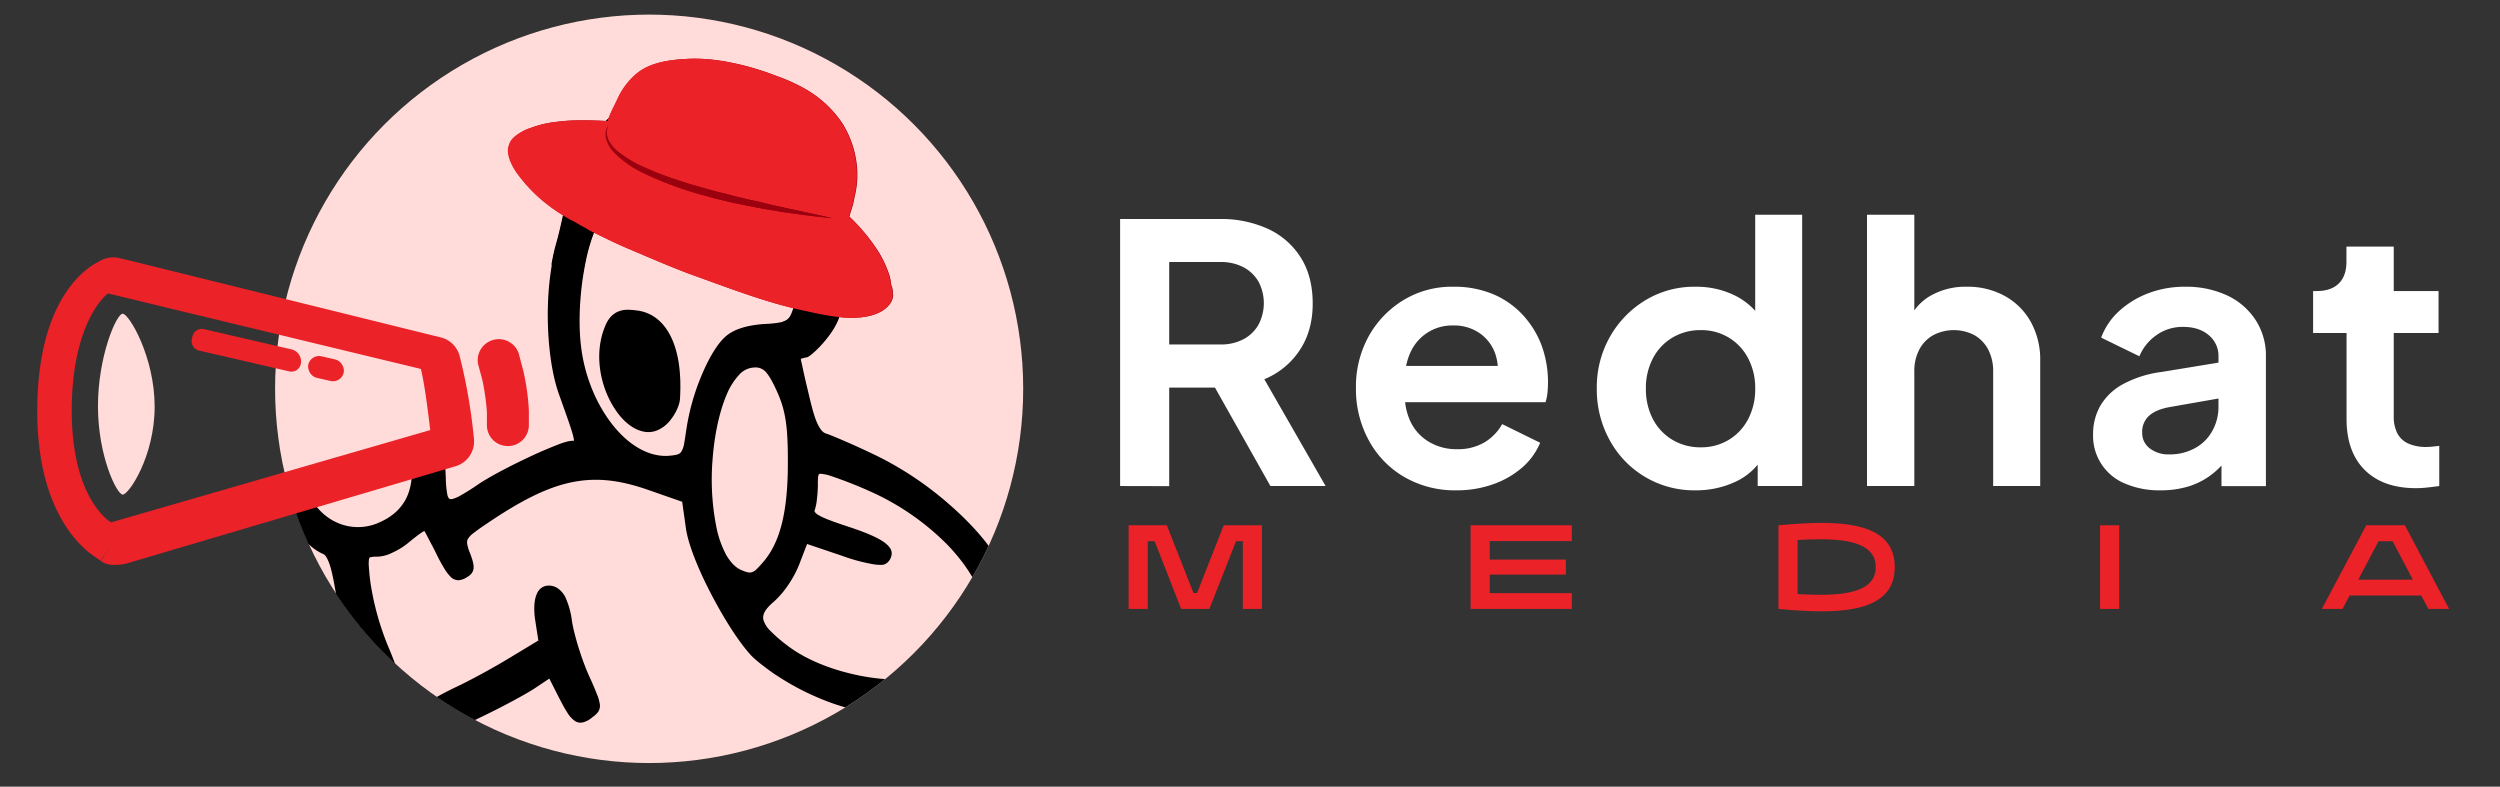 <?xml version="1.0" encoding="UTF-8"?>
<svg xmlns="http://www.w3.org/2000/svg" xmlns:xlink="http://www.w3.org/1999/xlink" id="Layer_1" data-name="Layer 1" viewBox="0 0 1046.3 329.24">
  <rect x="0" y="0" width="1046.3" height="329.24" fill="#333333" stroke="none"/>
  <defs>
    <style>.cls-1{fill:#fff;}.cls-2{fill:none;}.cls-3{fill:#eb2228;}.cls-4{clip-path:url(#clip-path);}.cls-5{fill:#ffdcda;}.cls-6{fill:#9b000f;}.cls-7{mask:url(#mask);}.cls-8{fill:#9a000e;}</style>
    <clipPath id="clip-path">
      <circle class="cls-2" cx="271.61" cy="162.73" r="156.62"></circle>
    </clipPath>
    <mask id="mask" x="15.36" y="-0.19" width="414.42" height="310.14" maskUnits="userSpaceOnUse">
      <g id="mask3_140_152" data-name="mask3 140 152">
        <path class="cls-1" d="M250.6-.19,167.22,52.28l62.12,58.22,122.3,30.9,56.27-8.62L364.68,33.59,257.58-.19"></path>
      </g>
    </mask>
  </defs>
  <path class="cls-1" d="M468.79,203.41V91.66h41.7a47.07,47.07,0,0,1,20.17,4.12,31.86,31.86,0,0,1,13.73,12q5,7.88,5,19.28t-5.48,19.57a32.42,32.42,0,0,1-14.77,12.08l25.65,44.7h-23.1l-27.6-49,13.35,7.8H489.34v41.25Zm20.55-59.25h21.45a19.92,19.92,0,0,0,9.6-2.18,15.61,15.61,0,0,0,6.3-6.07,19.29,19.29,0,0,0,0-18.08,15.91,15.91,0,0,0-6.3-6,20.15,20.15,0,0,0-9.6-2.17H489.34Z"></path>
  <path class="cls-1" d="M609.63,205.21a42.26,42.26,0,0,1-22.12-5.7,39.46,39.46,0,0,1-14.77-15.45,44.71,44.71,0,0,1-5.25-21.6,43.62,43.62,0,0,1,5.39-21.83,41,41,0,0,1,14.56-15.07A39.06,39.06,0,0,1,608.13,120,42.19,42.19,0,0,1,625,123.16a36,36,0,0,1,12.37,8.7,39.24,39.24,0,0,1,7.81,12.67,45.13,45.13,0,0,1,2.47,19.8,19.17,19.17,0,0,1-.82,4h-63V153.16h51.9l-9.45,7.05a21.61,21.61,0,0,0-.53-12.3,17.61,17.61,0,0,0-6.6-8.55,19,19,0,0,0-11-3.15,19.11,19.11,0,0,0-18.22,12.15q-2.48,5.85-1.87,14.25a26.38,26.38,0,0,0,2,13.27,19.67,19.67,0,0,0,7.8,8.93A22.49,22.49,0,0,0,609.79,188a21.81,21.81,0,0,0,11.47-2.85,20.66,20.66,0,0,0,7.43-7.65l15.9,7.8a28,28,0,0,1-7.5,10.35,37.54,37.54,0,0,1-12.15,7A44.76,44.76,0,0,1,609.63,205.21Z"></path>
  <path class="cls-1" d="M709.68,205.21a40.16,40.16,0,0,1-36-21,43.93,43.93,0,0,1-5.39-21.6,42.82,42.82,0,0,1,5.47-21.6,42,42,0,0,1,14.78-15.3,39.35,39.35,0,0,1,21-5.7,36.39,36.39,0,0,1,16.57,3.67A28.73,28.73,0,0,1,737.59,134l-3,4V89.86h19.65V203.41H735.63V187.66l2.11,3.9a26.56,26.56,0,0,1-11.7,10.2A38.73,38.73,0,0,1,709.68,205.21Zm2.11-18a22.2,22.2,0,0,0,11.77-3.15,21.93,21.93,0,0,0,8.1-8.7,26.94,26.94,0,0,0,2.93-12.75,26.61,26.61,0,0,0-2.93-12.6,21.93,21.93,0,0,0-8.1-8.7,22.2,22.2,0,0,0-11.77-3.15,22.59,22.59,0,0,0-11.86,3.15,21.75,21.75,0,0,0-8.17,8.7,26.61,26.61,0,0,0-2.92,12.6,26.94,26.94,0,0,0,2.92,12.75,21.75,21.75,0,0,0,8.17,8.7A22.59,22.59,0,0,0,711.79,187.21Z"></path>
  <path class="cls-1" d="M781.38,203.41V89.86h19.8v48l-2.7-2.85a21.59,21.59,0,0,1,9.38-11.18A29.54,29.54,0,0,1,823.09,120a32.16,32.16,0,0,1,16,3.9,27.71,27.71,0,0,1,10.87,10.87,32.51,32.51,0,0,1,3.91,16.13v52.5H834.18V155.56a19.47,19.47,0,0,0-2.09-9.3,14.92,14.92,0,0,0-5.78-6,18.62,18.62,0,0,0-17.18,0,14.62,14.62,0,0,0-5.84,6,19.24,19.24,0,0,0-2.11,9.3v47.85Z"></path>
  <path class="cls-1" d="M904.23,205.21a36.27,36.27,0,0,1-14.92-2.85A21.52,21.52,0,0,1,876,181.81a23.75,23.75,0,0,1,3.08-12.08,24.56,24.56,0,0,1,9.37-8.92,46.47,46.47,0,0,1,15.9-5.1l26.55-4.35v15l-22.8,4q-5.85,1.05-8.7,3.67a9.05,9.05,0,0,0-2.85,7,8,8,0,0,0,3.23,6.67,12.78,12.78,0,0,0,8,2.48,21.93,21.93,0,0,0,10.88-2.63,18.11,18.11,0,0,0,7.27-7.27,20.57,20.57,0,0,0,2.55-10.05V149.11a11.19,11.19,0,0,0-4-8.78q-4.05-3.51-10.8-3.52a18.85,18.85,0,0,0-11.17,3.45,20.17,20.17,0,0,0-7.13,8.85l-16-7.8a28.35,28.35,0,0,1,7.58-11.18,38.12,38.12,0,0,1,12.22-7.42,42.43,42.43,0,0,1,15.3-2.7,40.56,40.56,0,0,1,17.7,3.67A28.67,28.67,0,0,1,944.06,134a27.24,27.24,0,0,1,4.27,15.15v54.3h-18.6V189.46l4.2-.15a34.4,34.4,0,0,1-7.57,8.7,30.79,30.79,0,0,1-9.9,5.4A39,39,0,0,1,904.23,205.21Z"></path>
  <path class="cls-1" d="M1011.18,204.31q-13.8,0-21.45-7.58t-7.65-21.37v-36h-14V121.81h1.5q6,0,9.23-3.15t3.22-9.15v-6.3h19.8v18.6h18.75v17.55h-18.75v34.95a15.3,15.3,0,0,0,1.43,6.9,9.51,9.51,0,0,0,4.5,4.35,18,18,0,0,0,7.87,1.5,24.16,24.16,0,0,0,2.48-.15l2.77-.3v16.8q-2.1.3-4.8.6A45.1,45.1,0,0,1,1011.18,204.31Z"></path>
  <path class="cls-3" d="M472.34,219.84h16l11.15,28.35H501l11.15-28.35h16v35h-8V226.49h-2.85l-11.15,28.35H494.34l-11.1-28.35h-2.9v28.35h-8Z"></path>
  <path class="cls-3" d="M615.48,219.84h42.36v6.6H623.48v7.75h31.86v6.3H623.48v7.75h34.36v6.6H615.48Z"></path>
  <path class="cls-3" d="M744.33,219.84c6.15-.55,12.3-1,18-1,17.06,0,30.66,3.76,30.66,18.51s-13.6,18.5-30.66,18.5c-5.75,0-11.9-.45-18-1Zm8,28.8c3.15.15,6.35.3,9.35.3,12.81,0,23.36-2.15,23.36-11.6s-10.6-11.65-23.3-11.65c-3.06,0-6.21.15-9.41.3Z"></path>
  <path class="cls-3" d="M878.93,219.84h8v35h-8Z"></path>
  <path class="cls-3" d="M990.33,219.84h16.16l18.5,35h-8.65l-3-5.6h-30l-2.95,5.6h-8.65Zm19.51,22.75-8.5-16.1h-5.86l-8.5,16.1Z"></path>
  <g class="cls-4">
    <circle class="cls-5" cx="271.75" cy="162.73" r="156.62"></circle>
    <rect class="cls-2" x="12.17" y="11.31" width="438.45" height="308.04"></rect>
    <path d="M238.07,79c-.92,4.93-3.18,16.12-5,22.49-2.67,9.24-4,21.05-3.8,32.55s1.75,22.9,4.72,31.11c3.7,10.37,5.55,15.51,6.06,18.07.1.62.21,1,.21,1.24h-.62a12,12,0,0,0-2.87.51,40,40,0,0,0-4.11,1.44c-3.08,1.23-7,2.87-10.89,4.72-7.9,3.7-16.63,8.21-21.66,11.6a92.07,92.07,0,0,1-8,5,13.66,13.66,0,0,1-2.46,1,2,2,0,0,1-1.34.1c-.31-.1-.82-.41-1.13-2a45.17,45.17,0,0,1-.61-7c-.21-4.62-.52-9.45-.93-12.32l-.2-1.44-1.34.41-10.88,3.49-.82.31v2.47c.41,7.18-.52,12.63-2.88,16.73s-6,7.19-11.4,9.45c-9.14,3.8-19.51,1-25.87-7.19-2.16-2.77-3.29-4.62-3.49-6.16l-.21-1.33-1.33.41-11.5,3.69-1.13.31.3,1.13a20.46,20.46,0,0,0,3.19,5.65,77,77,0,0,0,5.54,6.77,68.15,68.15,0,0,0,6.16,6.06,19.65,19.65,0,0,0,5.24,3.49c.82.21,1.75,1.24,2.77,4s1.85,7,2.88,13.14c1.13,7.29,4,17.36,7.49,27.11s7.5,19.1,11.09,24.95c2.77,4.52,7.7,8.83,13.35,8.83h8.63a2.08,2.08,0,0,0,.82,0,1.58,1.58,0,0,0,1-.51c.11,0,.21-.1.31-.21a6.63,6.63,0,0,0,1.13-.61c.93-.52,2.26-1.13,3.8-1.95,3.18-1.54,7.39-3.6,11.91-5.86C209.32,296.35,220,290.6,223.9,288l6-4,3.9,7.7c1.44,2.77,2.57,4.93,3.59,6.47a12,12,0,0,0,3.08,3.49,4.29,4.29,0,0,0,3.7.61,9.49,9.49,0,0,0,3.7-2.05,10.68,10.68,0,0,0,2.46-2.26,4.74,4.74,0,0,0,.72-3.18,17.53,17.53,0,0,0-1.34-4.52c-.71-1.85-1.74-4.31-3.18-7.39-3.18-7.09-6.37-17.56-7.19-23.21a33.35,33.35,0,0,0-2.26-8.62,10,10,0,0,0-3.79-4.93,6.78,6.78,0,0,0-4.73-.93,5.22,5.22,0,0,0-3.49,2.57c-1.54,2.67-1.85,7-1,12.32l1.24,8L213,275.5c-7.09,4.32-16.84,9.55-21.67,11.81s-10.57,5.34-12.63,7.09-4.21,2-5.85,1.23-3.18-2.88-3.8-6.16-3.7-12.22-6.88-19.61a116.11,116.11,0,0,1-7.08-25.67c-.42-3.08-.62-5.45-.72-7.09a13.43,13.43,0,0,1,.1-3.28l.2-.42a.63.63,0,0,1,.52-.2,9.86,9.86,0,0,1,2.87-.21,15.71,15.71,0,0,0,6.47-1.84,29.13,29.13,0,0,0,6.78-4.32c1.85-1.54,3.59-2.87,4.93-3.8.61-.41,1-.61,1.33-.82.1.1.1.21.21.31.31.51.72,1.34,1.23,2.26.92,1.85,2.26,4.21,3.49,6.78S185,236.38,186,238a17,17,0,0,0,2.88,3.69,4.45,4.45,0,0,0,3.28,1.13,7.75,7.75,0,0,0,3.39-1.33,6.76,6.76,0,0,0,1.85-1.54,4.33,4.33,0,0,0,.82-2.26c.1-1.54-.51-3.6-1.54-6.27a16.93,16.93,0,0,1-1.13-3.69,3.31,3.31,0,0,1,.21-2.06,8.07,8.07,0,0,1,2.15-2.36c1.24-.92,2.78-2.15,5-3.59,14.28-9.76,25.37-15.51,35.84-17.77s20.23-1.13,31.93,2.88L285.51,210l1.54,11c.92,6.57,4.93,16.63,10,26.49s11.19,19.92,16.74,26.19c1.85,2.15,5.44,4.92,9.44,7.8a114.08,114.08,0,0,0,13.25,7.8c21.67,10.68,41.48,12.63,60.79,5.65,7.29-2.67,16.12-5.24,19.61-5.75,7.6-1.13,13.14-6.57,13.14-13.45a48.51,48.51,0,0,0-1.23-8.73c-.72-3.59-1.85-7.6-3.08-11.7-2.47-8.12-5.44-16.43-8-20.85-4.31-7.6-11.91-16-20.84-23.72a139.88,139.88,0,0,0-29-19.51c-4.83-2.36-9.75-4.62-13.76-6.36s-7.08-3-8.32-3.39-2.15-1.23-3.39-3.6-2.36-6.26-3.69-11.91c-1-4.21-1.95-8.11-2.57-11.09-.31-1.54-.61-2.77-.82-3.69-.1-.41-.1-.72-.21-1h.11a13.74,13.74,0,0,1,2.46-.62c2.16-.41,16.33-14,14.07-22.89-1.64-6.58.41-1.54,4.21-4s4.93,4.93,4.93.72c0-.92,1.44,4.72.92,3.59s3.9.72,2.88-.71a85.94,85.94,0,0,0-8.63-10l-11.5-11.4.1-13.35c.21-26.18-14.47-47.34-38.19-54.52-5.65-1.75-9.76-2.67-13.76-2.78s-7.91.41-13.15,1.65a56.9,56.9,0,0,0-27.21,15.91c-4.72.31-11.91.82-18.07,1.34l-8.21.82c-1.13.1-2.06.31-2.88.41-.41.1-.72.1-1,.2s-.52.21-.83.31M183.24,309.59c0-.1.1-.1,0,0ZM253.47,88.73l.41,1.13h.21a3.33,3.33,0,0,1,1.54-.41c2.36,0,10.68.92,16.22,1.54a58.23,58.23,0,0,1,9.35,1.84,152,152,0,0,1,20.53,6.58c2.06.92,3.6,1.54,4.73,2.15a4.69,4.69,0,0,1,2,1.65,3.74,3.74,0,0,1,.41,2.36,25.8,25.8,0,0,1-.62,4.72,42.13,42.13,0,0,0-.61,6.37,6.61,6.61,0,0,0,.92,4,2.65,2.65,0,0,0,1.44,1.13,2.87,2.87,0,0,0,1.85-.1,9.93,9.93,0,0,0,3.69-2.47,9.76,9.76,0,0,1,4-2,14.06,14.06,0,0,1,4.93-.51c3.79.41,6.26,1.95,7.49,4s1.44,5,.1,8.83c-.92,2.78-1.64,3.91-3.08,4.62a9,9,0,0,1-3.28.93c-1.44.2-3.39.41-5.85.51-7.4.52-13.05,2.26-16.54,5.55s-6.88,9.24-9.75,16.12a94.81,94.81,0,0,0-6.26,22.18c-.42,2.77-.72,4.82-1,6.36a9.27,9.27,0,0,1-1.13,3.19c-.72,1.13-1.85,1.43-5,1.74-8.22.72-16.74-4.11-23.62-12.73s-12-20.54-13.45-33.68c-1.23-10.88-.21-24.13,2.05-34.91a72.9,72.9,0,0,1,4.11-13.66,22.22,22.22,0,0,1,2.36-4.21,5.48,5.48,0,0,1,2.16-1.85ZM364.68,205.89A106.55,106.55,0,0,1,396.51,228c8.31,8.63,13.86,17.87,15.4,26.39a56.8,56.8,0,0,0,1.64,6.57,14.48,14.48,0,0,0,2.06,4.52,6.44,6.44,0,0,1,1,2.88,13.18,13.18,0,0,1,.11,4c-.31,1.85-.83,2.88-1.85,3.49-1.23.82-3.19,1.34-6.78,1.95a79.55,79.55,0,0,0-15.3,3.9c-7.91,3.19-19.61,3.5-31.52,1.34s-23.72-6.67-31.83-12.94a59.18,59.18,0,0,1-7-6.06,10.9,10.9,0,0,1-2.87-4.41c-.62-2.26.41-4.52,4.31-7.81a38.22,38.22,0,0,0,6-7,44.21,44.21,0,0,0,4.62-8.62l3.28-8.53,14.58,4.93A76.24,76.24,0,0,0,364.68,236a19.94,19.94,0,0,0,3.9.41,3.78,3.78,0,0,0,2.77-.92,5.3,5.3,0,0,0,1.85-4.11c-.1-1.54-1.13-2.77-2.47-3.9-2.77-2.26-8-4.52-15.81-7.09-6.06-2-9.86-3.38-12-4.62a5.32,5.32,0,0,1-1.85-1.43.79.79,0,0,1-.1-.83,19.86,19.86,0,0,0,.92-4.62,52.82,52.82,0,0,0,.41-5.85,32.92,32.92,0,0,1,.1-3.49c.11-.82.31-1,.42-1.13a1.7,1.7,0,0,1,1-.1,18.27,18.27,0,0,1,3.08.61A177.18,177.18,0,0,1,364.68,205.89Zm-45.29,29.36c-1.13,1.34-2.05,2.26-2.77,3a5.27,5.27,0,0,1-1.95,1.23c-1,.31-2.16.11-4.62-1-2.26-1-4.21-3.08-6-6a42.45,42.45,0,0,1-4-10.78,102.18,102.18,0,0,1-1.85-29.06c.72-10.17,2.77-20,5.85-27.31a27.93,27.93,0,0,1,5.34-8.53,9,9,0,0,1,6.37-3,5.7,5.7,0,0,1,4.62,1.74c1.34,1.44,2.77,3.8,4.72,8.11,3.6,7.91,4.63,14.38,4.63,28.86C329.87,213.9,326.58,226.94,319.39,235.25Z"></path>
    <path d="M370.43,234.64l.82.82Z"></path>
    <path class="cls-6" d="M373.71,123.13a9,9,0,0,0-.72-4,18.46,18.46,0,0,0-.82-4.21,50.47,50.47,0,0,0-3.9-8.62,77.84,77.84,0,0,0-12.73-15.61c.31-1.64,1-3.29,1.44-4.93s.61-3.08,1-4.62a37.58,37.58,0,0,0,.82-9.65,41.31,41.31,0,0,0-6.26-19.92,46.21,46.21,0,0,0-14.68-13.87,71.67,71.67,0,0,0-12.43-5.75,117.39,117.39,0,0,0-12-4c-8.42-2.26-17.25-3.8-26.08-3.29-7.5.42-16,1.54-21.77,7a30.35,30.35,0,0,0-6.67,9c-1.44,3.29-3.39,6.47-4.42,10-7-.31-14.38-.61-21.25.31A44.91,44.91,0,0,0,222,53.61a18.54,18.54,0,0,0-3.29,1.44c-2.15,1.23-4.82,3-5.44,5.54-1.64,3.7,1.44,9.35,3.39,12A64.1,64.1,0,0,0,231.09,87a78.74,78.74,0,0,0,7.6,4.83c1.74.82,3.39,1.85,5,2.77a24.88,24.88,0,0,1,3.18,1.85c5.44,2.67,10.78,5.34,16.33,7.7,9.55,4,19,8.21,28.85,11.7,14.27,5.14,28.44,10.58,43.23,13.87,6.57,1.43,13.55,3.08,20.33,3.28,5.65.11,13-.82,16.74-5.64a6.5,6.5,0,0,0,1.44-3.7h.1C373.71,123.33,373.71,123.23,373.71,123.13Z"></path>
    <g class="cls-7">
      <path d="M257.27,171.38c3,4.52,6.88,7.91,10.89,9a10,10,0,0,0,6.26-.1,13.73,13.73,0,0,0,5.75-4.21c2.26-2.77,4-6.27,4.21-9.14.72-11.81-.92-20.64-4.21-26.8s-8.11-9.45-13.66-10.17c-2.46-.3-5-.61-7.39.21s-4.52,2.57-6,6.16C248,148.38,251.21,162.45,257.27,171.38Z"></path>
      <path d="M237.87,79c-.93,4.93-3.19,16.12-5,22.49-2.67,9.24-4,21.05-3.79,32.55s1.74,22.9,4.72,31.11c3.7,10.37,5.54,15.51,6.06,18.07.1.62.2,1,.2,1.24h-.61a12.08,12.08,0,0,0-2.88.51,40,40,0,0,0-4.11,1.44c-3.08,1.23-7,2.87-10.88,4.72-7.91,3.7-16.63,8.21-21.67,11.6a90.57,90.57,0,0,1-8,5,13.09,13.09,0,0,1-2.46,1,2,2,0,0,1-1.33.1c-.31-.1-.83-.41-1.13-2a44.89,44.89,0,0,1-.62-7c-.21-4.62-.51-9.45-.92-12.32l-.21-1.44-1.33.41L173,190.07l-.82.31v2.47c.41,7.18-.51,12.63-2.87,16.73s-6,7.19-11.4,9.45c-9.14,3.8-19.51,1-25.88-7.19-2.15-2.77-3.28-4.62-3.49-6.16l-.2-1.33-1.34.41-11.5,3.69-1.13.31.31,1.13a20.39,20.39,0,0,0,3.18,5.65,75.38,75.38,0,0,0,5.55,6.77,66.88,66.88,0,0,0,6.16,6.06,19.78,19.78,0,0,0,5.23,3.49c.83.21,1.75,1.24,2.78,4s1.84,7,2.87,13.14c1.13,7.29,4,17.36,7.5,27.11s7.49,19.1,11.09,24.95c2.77,4.52,7.7,8.83,13.35,8.83H181a2.08,2.08,0,0,0,.82,0,1.63,1.63,0,0,0,1-.51c.1,0,.2-.1.31-.21a7.48,7.48,0,0,0,1.13-.61c.92-.52,2.26-1.13,3.8-1.95,3.18-1.54,7.39-3.6,11.91-5.86,9.14-4.41,19.81-10.16,23.72-12.73l6-4,3.9,7.7c1.44,2.77,2.57,4.93,3.6,6.47a11.7,11.7,0,0,0,3.08,3.49,4.28,4.28,0,0,0,3.69.61,9.36,9.36,0,0,0,3.7-2.05,10.48,10.48,0,0,0,2.46-2.26,4.68,4.68,0,0,0,.72-3.18,17.44,17.44,0,0,0-1.33-4.52c-.72-1.85-1.75-4.31-3.18-7.39-3.19-7.09-6.37-17.56-7.19-23.21a33.75,33.75,0,0,0-2.26-8.62,10.1,10.1,0,0,0-3.8-4.93,6.75,6.75,0,0,0-4.72-.93,5.22,5.22,0,0,0-3.49,2.57c-1.54,2.67-1.85,7-1,12.32l1.23,8-12.22,7.39c-7.08,4.32-16.84,9.55-21.66,11.81s-10.58,5.34-12.63,7.09-4.21,2-5.86,1.23-3.18-2.88-3.8-6.16-3.69-12.22-6.88-19.61a116.11,116.11,0,0,1-7.08-25.67c-.41-3.08-.62-5.45-.72-7.09a14,14,0,0,1,.1-3.28l.21-.42a.6.6,0,0,1,.51-.2,9.94,9.94,0,0,1,2.88-.21,15.71,15.71,0,0,0,6.47-1.84,29.07,29.07,0,0,0,6.77-4.32c1.85-1.54,3.6-2.87,4.93-3.8.62-.41,1-.61,1.34-.82.1.1.1.21.2.31.31.51.72,1.34,1.23,2.26.93,1.85,2.26,4.21,3.5,6.78s2.46,4.82,3.49,6.47a17,17,0,0,0,2.87,3.69,4.49,4.49,0,0,0,3.29,1.13,7.75,7.75,0,0,0,3.39-1.33A6.86,6.86,0,0,0,197.2,240a4.34,4.34,0,0,0,.83-2.26c.1-1.54-.52-3.6-1.54-6.27a16.93,16.93,0,0,1-1.13-3.69,3.24,3.24,0,0,1,.2-2.06,8.31,8.31,0,0,1,2.16-2.36c1.23-.92,2.77-2.15,5-3.59C217,210,228.11,204.24,238.58,202s20.23-1.13,31.94,2.88L285.3,210l1.54,11c.93,6.57,4.93,16.63,10,26.49s11.2,19.92,16.74,26.19c1.85,2.15,5.44,4.92,9.45,7.8a114.79,114.79,0,0,0,13.24,7.8c21.67,10.68,41.49,12.63,60.79,5.65,7.29-2.67,16.12-5.24,19.61-5.75,7.6-1.13,13.15-6.57,13.15-13.45a48.67,48.67,0,0,0-1.24-8.73c-.71-3.59-1.84-7.6-3.08-11.7-2.46-8.12-5.44-16.43-8-20.85-4.31-7.6-11.91-16-20.84-23.72a139.35,139.35,0,0,0-29-19.51c-4.82-2.36-9.75-4.62-13.75-6.36s-7.09-3-8.32-3.39-2.16-1.23-3.39-3.6-2.36-6.26-3.7-11.91c-1-4.21-1.95-8.11-2.56-11.09-.31-1.54-.62-2.77-.83-3.69-.1-.41-.1-.72-.2-1h.1a14.14,14.14,0,0,1,2.47-.62c2.15-.41,16.32-14,14.06-22.89-1.64-6.58.41-1.54,4.21-4s4.93,4.93,4.93.72c0-.92,1.44,4.72.93,3.59s3.9.72,2.87-.71a84.81,84.81,0,0,0-8.62-10l-11-10.89L345,92c.21-26.18-14.48-47.33-38.2-54.52-5.64-1.75-9.75-2.67-13.75-2.77s-7.91.41-13.15,1.64a56.87,56.87,0,0,0-27.21,15.92c-4.72.3-11.91.82-18.07,1.33-3.08.31-6.06.62-8.21.82-1.13.1-2.06.31-2.88.41-.41.11-.72.11-1,.21s-.51.2-.82.31m31.63,33.37.41,1.13h.2a3.36,3.36,0,0,1,1.54-.41c2.37,0,10.68.92,16.23,1.54A58.18,58.18,0,0,1,281,92.83a151.76,151.76,0,0,1,20.54,6.58c2.05.92,3.59,1.54,4.72,2.15a4.69,4.69,0,0,1,1.95,1.65,3.68,3.68,0,0,1,.41,2.36,25.6,25.6,0,0,1-.61,4.72,42.33,42.33,0,0,0-.62,6.37,6.68,6.68,0,0,0,.92,4,2.68,2.68,0,0,0,1.44,1.13,2.87,2.87,0,0,0,1.85-.1,10,10,0,0,0,3.7-2.47,9.72,9.72,0,0,1,4-2,14.06,14.06,0,0,1,4.93-.51c3.8.41,6.26,1.95,7.5,4s1.43,5,.1,8.83c-.93,2.78-1.64,3.91-3.08,4.62a9,9,0,0,1-3.29.93c-1.43.2-3.39.41-5.85.51-7.39.52-13,2.26-16.53,5.55s-6.88,9.24-9.76,16.12a95.79,95.79,0,0,0-6.26,22.18c-.41,2.77-.72,4.82-1,6.36a9.06,9.06,0,0,1-1.13,3.19c-.72,1.13-1.84,1.43-5,1.74-8.21.72-16.73-4.11-23.61-12.73s-12-20.54-13.46-33.68c-1.23-10.88-.2-24.13,2.06-34.91A72.9,72.9,0,0,1,249,95.81a22.22,22.22,0,0,1,2.36-4.21,5.53,5.53,0,0,1,2.15-1.85Zm111.3,117.16A106.48,106.48,0,0,1,396.41,228c8.31,8.63,13.86,17.87,15.4,26.39a54.83,54.83,0,0,0,1.64,6.57,14.5,14.5,0,0,0,2.05,4.52,6.43,6.43,0,0,1,1,2.88,12.86,12.86,0,0,1,.1,4c-.3,1.85-.82,2.88-1.85,3.49-1.23.82-3.18,1.34-6.77,1.95a79.55,79.55,0,0,0-15.3,3.9c-7.91,3.19-19.61,3.5-31.52,1.34s-23.72-6.67-31.84-12.94a59,59,0,0,1-7-6.06,10.9,10.9,0,0,1-2.87-4.41c-.62-2.26.41-4.52,4.31-7.81a38.61,38.61,0,0,0,6-7,44.75,44.75,0,0,0,4.62-8.62l3.28-8.53,14.58,4.93A76.17,76.17,0,0,0,364.57,236a20,20,0,0,0,3.91.41,3.8,3.8,0,0,0,2.77-.92,5.3,5.3,0,0,0,1.85-4.11,5.87,5.87,0,0,0-2.47-3.9c-2.77-2.26-8-4.52-15.81-7.09-6.06-2-9.86-3.38-12-4.62a5.21,5.21,0,0,1-1.85-1.43.82.82,0,0,1-.11-.83,19.8,19.8,0,0,0,.93-4.62,55.36,55.36,0,0,0,.41-5.85,32.92,32.92,0,0,1,.1-3.49c.1-.82.31-1,.41-1.13a1.77,1.77,0,0,1,1-.1,18.27,18.27,0,0,1,3.08.61A188.28,188.28,0,0,1,364.57,205.89Zm-45.38,29.36c-1.13,1.34-2.05,2.26-2.77,3a5.35,5.35,0,0,1-1.95,1.23c-1,.31-2.16.11-4.62-1-2.26-1-4.21-3.08-6-6a42.08,42.08,0,0,1-4-10.78A101.81,101.81,0,0,1,298,192.64c.72-10.17,2.77-20,5.85-27.31a27.74,27.74,0,0,1,5.34-8.53,9,9,0,0,1,6.37-3,5.71,5.71,0,0,1,4.62,1.74c1.33,1.44,2.77,3.8,4.72,8.11,3.59,7.91,4.62,14.38,4.62,28.86C329.66,213.9,326.38,226.94,319.19,235.25Z"></path>
      <path d="M301.94,98.17l-.41,1.13Z"></path>
      <path d="M212.3,186.79a8.72,8.72,0,0,1-8.73-8.73v-5.55a97.13,97.13,0,0,0-1.85-13.24l-.1-.41-1.75-6.47a8.82,8.82,0,0,1,17-4.52l2,7.6a96.82,96.82,0,0,1,2.26,16.22V178A8.83,8.83,0,0,1,212.3,186.79Z"></path>
      <path d="M47.91,233.51H46.57A9,9,0,0,1,42,231.86l4.93-7.29-5,7.19-1.75-1.23c-4.82-3-24.85-17.76-24.74-61.71,0-46.62,20.43-59.56,25.56-62l.52-.31a11.32,11.32,0,0,1,7.49-1.44c.41.11.62.11,1.34.31a13.43,13.43,0,0,0,1.85.41l132.15,32.65a10.85,10.85,0,0,1,7.9,7.91A232.08,232.08,0,0,1,198,179.81l.1,1.12a10.82,10.82,0,0,1-7.7,11.4L54,232.69A26,26,0,0,1,47.91,233.51ZM48,122.82c-2.88,2-15.2,12.11-15.2,46,0,36.76,15.71,46.31,16.33,46.72l.1.1L179.85,177a208.18,208.18,0,0,0-3.9-22.59ZM40.62,106.9s-.11,0-.11.1Z"></path>
      <path class="cls-3" d="M373.51,123.13a9.32,9.32,0,0,0-.72-4,19.61,19.61,0,0,0-.82-4.21,50.47,50.47,0,0,0-3.9-8.62,77.88,77.88,0,0,0-12.74-15.61c.31-1.64,1-3.29,1.44-4.93s.62-3.08,1-4.62a38,38,0,0,0,.82-9.65,41.32,41.32,0,0,0-6.27-19.92,46.11,46.11,0,0,0-14.68-13.87,71.57,71.57,0,0,0-12.42-5.75,117.57,117.57,0,0,0-12-4c-8.42-2.26-17.25-3.8-26.08-3.29-7.49.42-16,1.54-21.77,7a30.35,30.35,0,0,0-6.67,9c-1.44,3.29-3.39,6.47-4.42,10-7-.31-14.37-.61-21.25.31a45.11,45.11,0,0,0-11.3,2.67,18.76,18.76,0,0,0-3.28,1.44c-2.16,1.23-4.83,3-5.44,5.54-1.65,3.7,1.43,9.35,3.39,12A64.06,64.06,0,0,0,230.88,87a80,80,0,0,0,7.6,4.83c1.75.82,3.39,1.85,5,2.77a25,25,0,0,1,3.19,1.85c5.44,2.67,10.78,5.34,16.32,7.7,9.55,4,19,8.21,28.86,11.7,14.27,5.14,28.44,10.58,43.22,13.87,6.58,1.43,13.56,3.08,20.34,3.28,5.64.11,13-.82,16.73-5.64a6.37,6.37,0,0,0,1.44-3.7h.1C373.51,123.33,373.51,123.23,373.51,123.13Z"></path>
      <path class="cls-8" d="M254.71,52.28a5.72,5.72,0,0,0-.93,3.18,8.48,8.48,0,0,0,.72,3.18,15,15,0,0,0,4.21,5,50.79,50.79,0,0,0,11.5,6.68c4.11,1.85,8.32,3.39,12.53,4.82,2.15.72,4.31,1.44,6.47,2.06l6.47,1.85c2.15.61,4.31,1.23,6.57,1.74s4.41,1.13,6.57,1.64,4.41,1.13,6.57,1.54,4.42,1,6.57,1.54L328.53,87l6.68,1.44c2.15.51,4.41.92,6.67,1.44l3.29.72,1.64.41.82.2a2.26,2.26,0,0,0,.82,0c-.3,0-.51.1-.82.1l-.82-.1-1.75-.2-3.38-.41c-2.26-.21-4.52-.52-6.78-.83l-6.78-.92-6.67-1.13c-2.26-.31-4.52-.82-6.68-1.23s-4.41-.93-6.67-1.34-4.42-1-6.67-1.54-4.42-1.13-6.58-1.74a146,146,0,0,1-25.67-9.45,43.25,43.25,0,0,1-11.39-7.8,14.7,14.7,0,0,1-3.91-5.75,8.22,8.22,0,0,1-.41-3.49A6.16,6.16,0,0,1,254.71,52.28Z"></path>
    </g>
  </g>
  <path d="M257.48,171.38c3,4.52,6.88,7.91,10.88,9a10,10,0,0,0,6.27-.1,13.73,13.73,0,0,0,5.75-4.21c2.25-2.77,4-6.27,4.21-9.14.71-11.81-.93-20.64-4.21-26.8s-8.12-9.45-13.66-10.17c-2.47-.3-5-.61-7.39.21s-4.52,2.57-6,6.16C248.24,148.38,251.42,162.35,257.48,171.38Z"></path>
  <path d="M319.39,235.25l.93.72Z"></path>
  <path d="M302.14,98.17l-.41,1Z"></path>
  <path class="cls-8" d="M254.91,52.28a5.71,5.71,0,0,0-.92,3.18,8.29,8.29,0,0,0,.72,3.18,15,15,0,0,0,4.21,5,50.57,50.57,0,0,0,11.5,6.68c4.1,1.85,8.31,3.39,12.52,4.82,2.16.72,4.32,1.44,6.47,2.06l6.47,1.85c2.16.61,4.31,1.23,6.57,1.74S306.87,82,309,82.46s4.42,1.13,6.58,1.54,4.41,1,6.57,1.54L328.74,87l6.67,1.44c2.16.51,4.42.92,6.68,1.44l3.28.72L347,91l.82.2a2.26,2.26,0,0,0,.82,0c-.31,0-.51.1-.82.1l-.82-.1-1.75-.2-3.39-.41c-2.26-.21-4.52-.52-6.78-.83l-6.77-.92-6.68-1.13c-2.26-.31-4.51-.82-6.67-1.23s-4.42-.93-6.68-1.34l-6.67-1.54c-2.26-.51-4.41-1.13-6.57-1.74a145.44,145.44,0,0,1-25.67-9.45A43.3,43.3,0,0,1,258,64.6a14.78,14.78,0,0,1-3.9-5.75,8.22,8.22,0,0,1-.41-3.49A5.44,5.44,0,0,1,254.91,52.28Z"></path>
  <path class="cls-3" d="M212.5,186.68a8.71,8.71,0,0,1-8.72-8.72v-5.45a98.72,98.72,0,0,0-1.85-13.24l-.1-.41-1.75-6.47a8.82,8.82,0,0,1,17-4.52l2,7.6a96.82,96.82,0,0,1,2.26,16.22V178A8.75,8.75,0,0,1,212.5,186.68Z"></path>
  <path class="cls-3" d="M48.11,236.4H46.78a8.85,8.85,0,0,1-4.62-1.64l4.92-7.29-5,7.19-1.74-1.23c-4.83-3-24.85-17.77-24.75-61.71.1-46.62,20.44-59.56,25.57-62.13l.51-.3a11.27,11.27,0,0,1,7.5-1.44c.41.1.61.1,1.33.31a15.29,15.29,0,0,0,1.85.41l132.15,32.65a10.84,10.84,0,0,1,7.91,7.91,233.3,233.3,0,0,1,5.85,33.47l.1,1.13a10.82,10.82,0,0,1-7.7,11.4L54.17,235.48A18.51,18.51,0,0,1,48.11,236.4Zm-2.9-113.58c-2.87,2-15.19,15.11-15.19,49,0,36.76,15.71,46.31,16.32,46.72l.11.1L180.06,180c-.93-7.6-2.16-18.19-3.91-25.59ZM40.82,109.9a.1.1,0,0,0-.1.1Z"></path>
  <path class="cls-5" d="M64.72,170.15C64.72,191.1,53.87,207,51.38,207S41,190.89,41,170s7.73-38.71,10.35-38.71S64.72,149.31,64.72,170.15Z"></path>
  <path class="cls-3" d="M83.81,142h37.6a5.19,5.19,0,0,1,5.19,5.19v0a4,4,0,0,1-4,4H83.81a4,4,0,0,1-4-4V146a4,4,0,0,1,4-4Z" transform="translate(35.66 -19.47) rotate(13.01)"></path>
  <rect class="cls-3" x="128.82" y="149.67" width="15.22" height="9.22" rx="4.61" transform="translate(38.24 -26.75) rotate(13.01)"></rect>
</svg>
